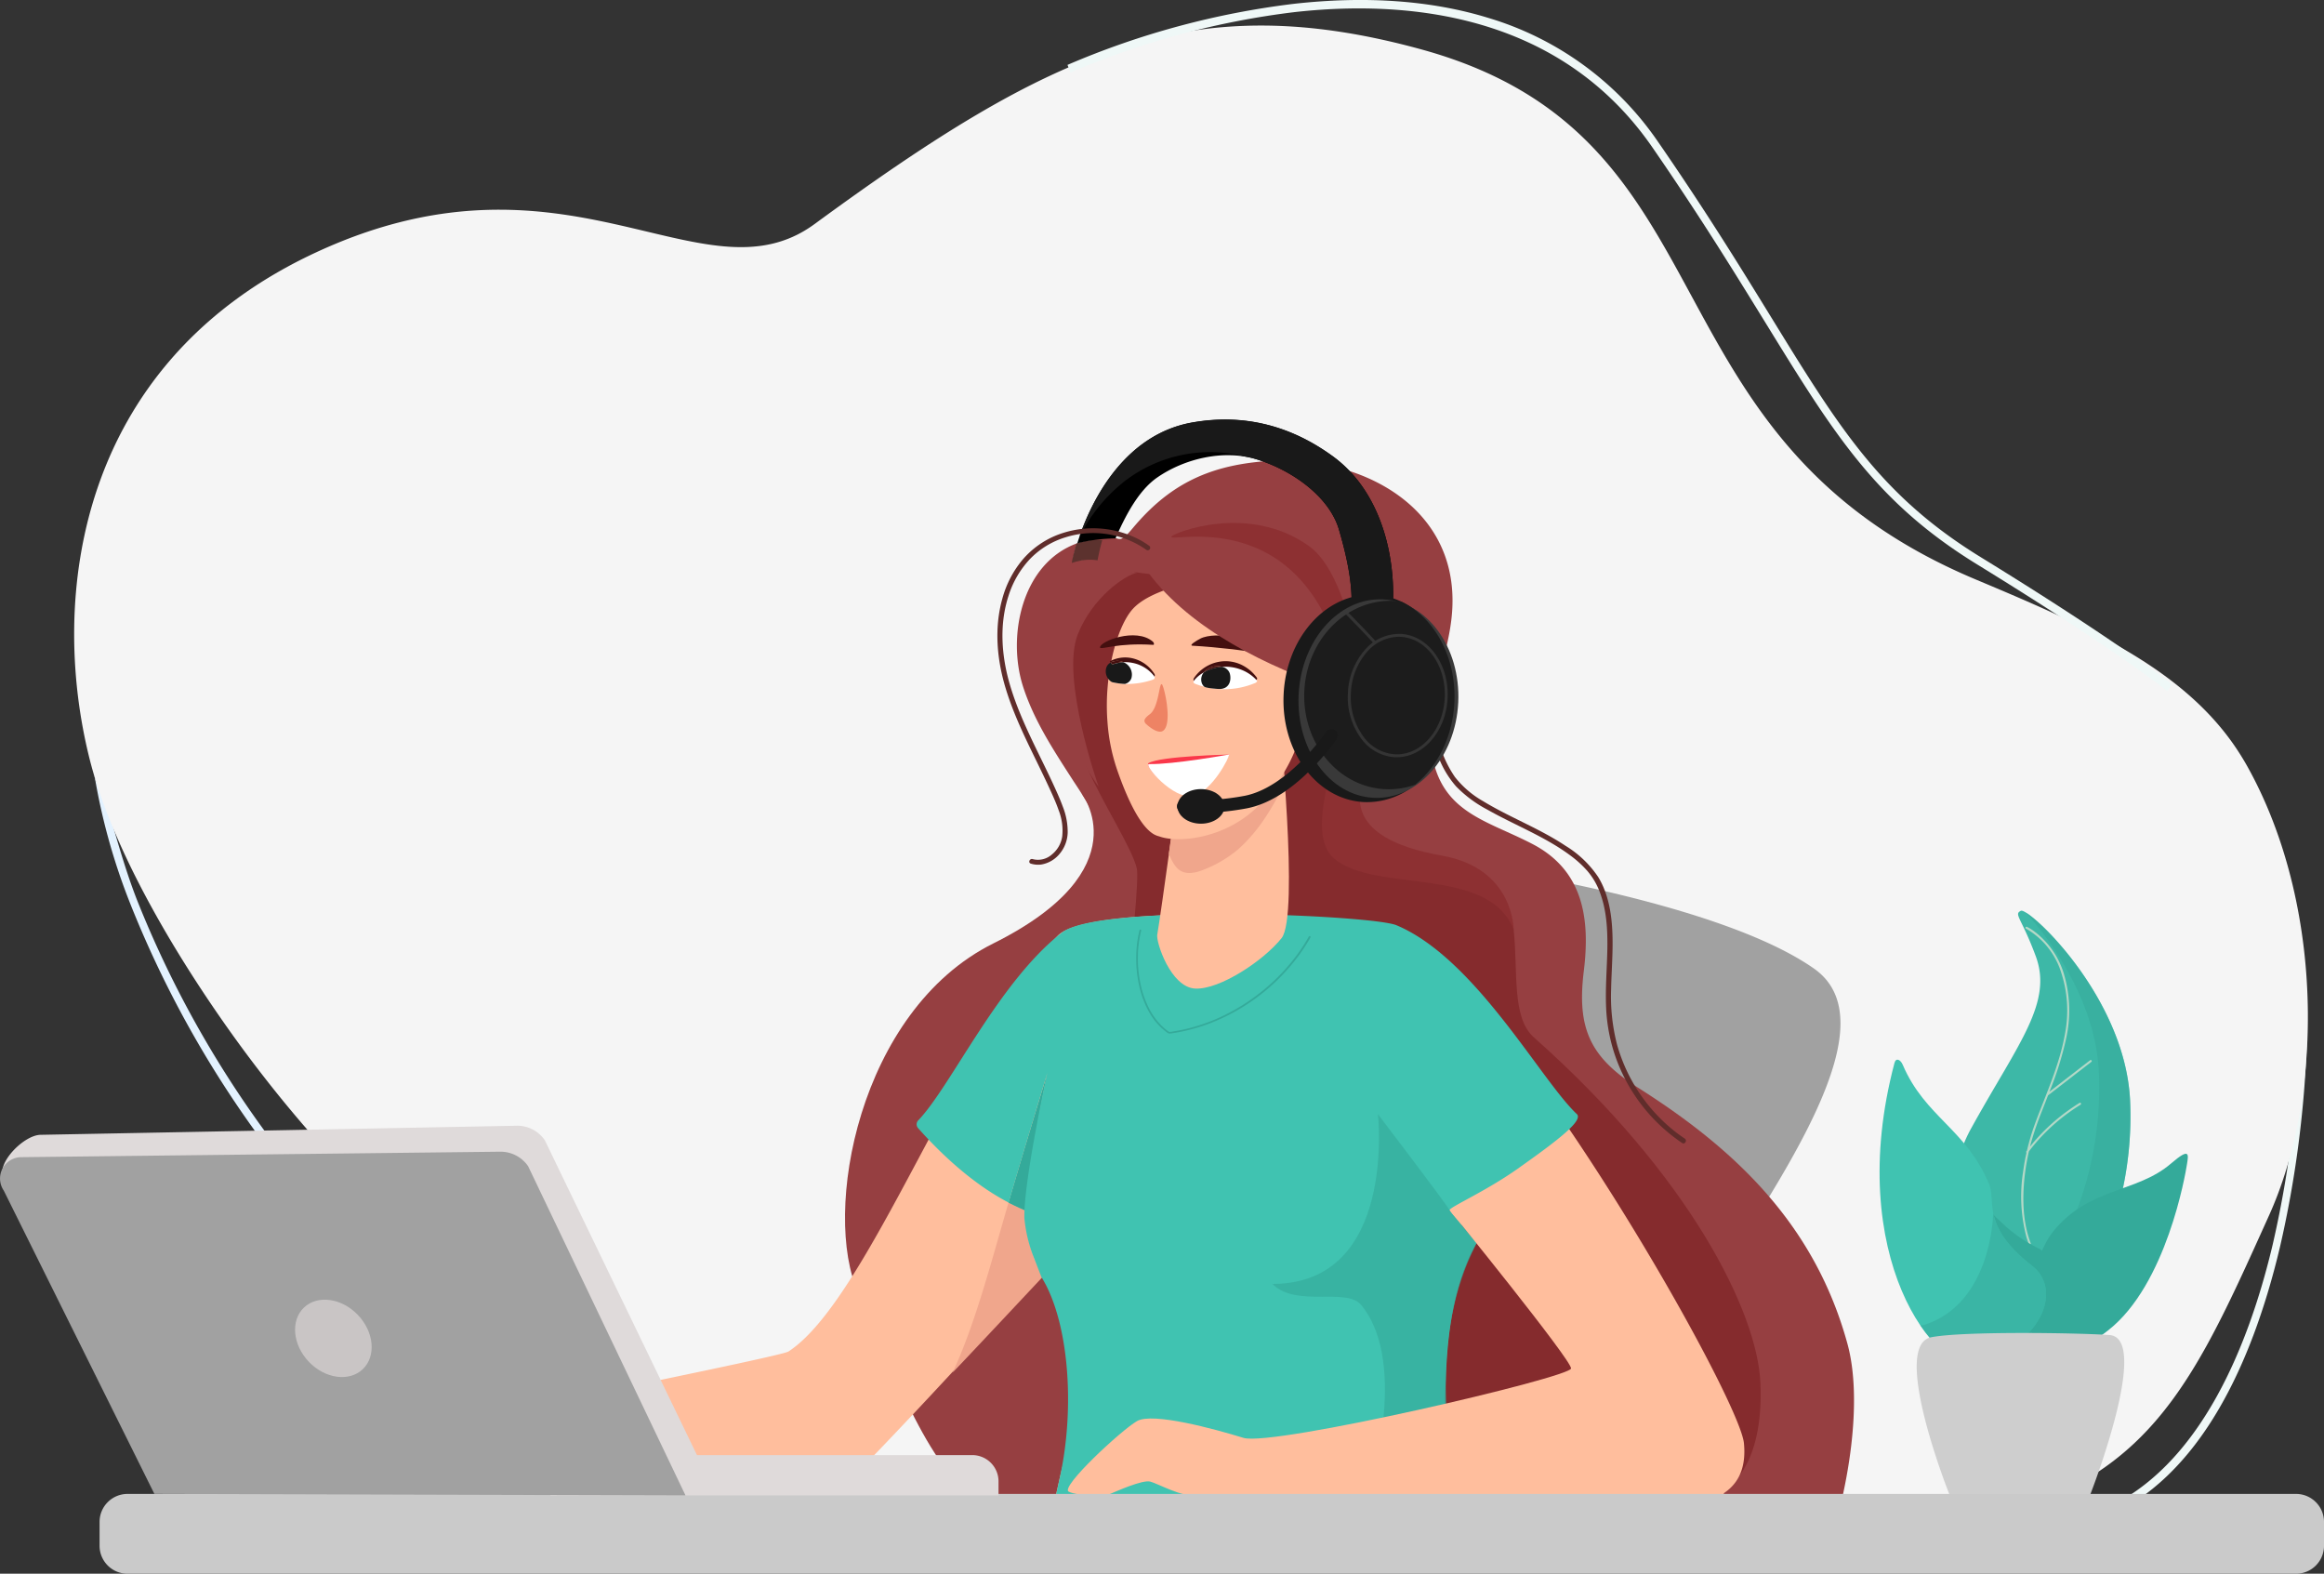 <svg xmlns="http://www.w3.org/2000/svg" id="customer-service-bg" width="548.383" height="371.295" viewBox="0 0 548.383 371.295"><rect x="0" y="0" width="548.383" height="371.295" fill="#333333" stroke="none"/><g id="Group_2336" data-name="Group 2336"><g id="Group_2262" data-name="Group 2262" transform="translate(17.5)"><g id="Group_2261" data-name="Group 2261"><g id="Group_2258" data-name="Group 2258" transform="translate(4.737 182.596)"><path id="Path_9159" fill="#e3f2ff" d="m3464.4 1997.6 1.339-1.29a247.555 247.555 0 0 1-37.227-63.873c-3.177-8.178-5.242-16.468-6.838-21.21-1.646-4.887-2.791-6.129-3.178-8.323a147.55 147.55 0 0 0 8.355 30.243 249.228 249.228 0 0 0 37.549 64.453Z" data-name="Path 9159" transform="translate(-3418.5 -1902.9)"/></g><g id="Group_2259" data-name="Group 2259" transform="translate(478.237 245.082)"><path id="Path_9160" fill="#eff8f7" d="M474.929 2403.449c10.758-4.516 19.984-13.307 27.4-26.146 5.9-10.194 10.694-22.969 14.242-37.937a253.782 253.782 0 0 0 6.355-49.034l-1.79-.032a251.586 251.586 0 0 1-6.307 48.6c-5.484 23.13-16.952 52.792-40.534 62.7Z" data-name="Path 9160" transform="translate(-474.3 -2290.301)"/></g><path id="Path_9161" fill="#f5f5f5" d="M476.563 981.073c4.549 18.259 16.339 40.13 30.517 60.663 11.936 17.291 25.759 33.566 39.017 45.744 15.146 13.9 26.872 78.551 26.872 78.551s50.26.565 111.939.807h.258c1.774.016 3.581.016 5.371.016h.274c1.161 0 2.339.016 3.516.016h.274c1.806.016 3.629.016 5.452.016 20.678.065 42.243.1 63.325.048.952 0 1.919 0 2.871-.016h1.516c.952 0 1.9 0 2.855-.016h.064c.952 0 1.9 0 2.855-.016 2.919-.016 5.839-.016 8.742-.032 1.9-.016 3.79-.016 5.678-.032h.048c45.63-.226 86.277-.871 106.971-2.258 64.405-4.291 74.906-29.049 95.955-75.7 6.081-13.484 9.258-30.436 9.113-47.921-.177-20-4.71-40.711-14.21-57.792a61.073 61.073 0 0 0-1.774-2.984c-12.565-19.952-35.937-30.146-62.308-41.211C841.3 905.248 866.01 834.5 790.863 813.858c-54.534-14.984-87.454.387-143.166 41.195-26.582 19.484-58.631-21.727-119.31 7.484C474 888.8 467.014 942.765 476.563 981.073Z" data-name="Path 9161" transform="translate(-472.97 -802.203)"/><g id="Group_2260" data-name="Group 2260" transform="translate(234.39)"><path id="Path_9162" fill="#eff8f7" d="m931.424 933.92 1.081-1.581c-.113-.1-11.339-9.274-45.1-30.033-23.549-14.484-33.307-30.34-49.453-56.6-7.21-11.726-15.388-25.017-26.614-41.276a74.233 74.233 0 0 0-40.211-29.388c-13.371-4.1-28.807-5.21-45.888-3.29a194.243 194.243 0 0 0-53.34 14.4l.694 1.807a192.56 192.56 0 0 1 52.873-14.258c26.42-2.952 62.534.177 84.454 31.92 11.194 16.21 19.355 29.485 26.565 41.179 16.307 26.5 26.146 42.5 50.066 57.211 33.599 20.683 44.777 29.813 44.873 29.909Z" data-name="Path 9162" transform="translate(-671.9 -770.841)"/></g></g></g><g id="Group_2271" data-name="Group 2271" transform="translate(443.515 214.862)"><g id="Group_2263" data-name="Group 2263" transform="translate(17.655)"><path id="Path_9164" fill="#3db8a7" d="M761.439 2195.052a91.967 91.967 0 0 1-8.049 11.017c-2.742 3.4-5.984 1.984-6.226-.274 0 0-23.839-27.775-10.823-51.373.193-.355.387-.694.581-1.048 10.742-19.307 18.791-28.792 14.71-39.743-3.4-9.129-5.226-9.823-3.484-10.662 1.742-.855 24.517 20.049 25.759 44.663a81.959 81.959 0 0 1-12.468 47.42Z" data-name="Path 9164" transform="translate(-732.453 -2102.943)"/></g><g id="Group_2264" data-name="Group 2264" opacity=".55" transform="translate(28.849 .445)"><path id="Path_9165" fill="#34aa9a" d="M750.244 2197.365a91.978 91.978 0 0 1-8.049 11.016c-2.742 3.4-5.984 1.984-6.226-.274a57.945 57.945 0 0 1-3.516-4.709 5.47 5.47 0 0 0 2.371-1.823 91.971 91.971 0 0 0 8.049-11.016 81.677 81.677 0 0 0 12.468-47.421c-.79-15.4-10-29.372-17.21-37.437 5.065 3.113 23.468 22.194 24.581 44.244a81.96 81.96 0 0 1-12.468 47.42Z" data-name="Path 9165" transform="translate(-732.453 -2105.7)"/></g><path id="Path_9166" fill="#ffeddc" d="M789.755 2184.01q.29-2.178.774-4.307a.19.19 0 0 1-.032-.29l.145-.194c.226-.984.484-1.952.758-2.9.774-2.661 1.807-5.258 2.823-7.839 2.178-5.564 4.436-11.161 5.436-17.1a28.708 28.708 0 0 0-.984-14.259 18.164 18.164 0 0 0-8.274-10.258c-.274-.146-.032-.565.242-.419a13.3 13.3 0 0 1 1.452.871 19.585 19.585 0 0 1 7.42 10.807 30.275 30.275 0 0 1 .387 14.565 75.826 75.826 0 0 1-3.968 12.662c.532-.419 1.065-.823 1.6-1.242 2.661-2.049 5.307-4.113 7.968-6.162a.24.24 0 1 1 .339.339c-.742.581-1.5 1.161-2.242 1.742-2.661 2.049-5.307 4.113-7.968 6.161a.016.016 0 0 0-.016.016l-1.4 3.581a74.246 74.246 0 0 0-2.677 7.807c-.065.225-.113.467-.177.693.5-.613 1-1.226 1.532-1.807a45.916 45.916 0 0 1 4.758-4.613 47.137 47.137 0 0 1 5.4-3.887c.258-.161.5.258.242.419a44.608 44.608 0 0 0-3.065 2.065 44.956 44.956 0 0 0-5 4.258 43.8 43.8 0 0 0-4.129 4.694 52.269 52.269 0 0 0-1.032 6.1c-.548 5.178-.419 10.645 1.452 15.581.113.29-.355.419-.468.129-.21-.549-.4-1.113-.565-1.677a37.621 37.621 0 0 1-.731-15.536Z" data-name="Path 9166" opacity=".61" transform="translate(-755.857 -2122.627)"/><g id="Group_2265" data-name="Group 2265" transform="translate(33.634 57.357)"><path id="Path_9167" fill="#34aa9a" d="M649.207 2505.152c-2.161-3.968 1.823-22.13 6.613-28.13 8.5-10.678 19.743-9.13 27.936-16.194 4.549-3.919 4.1-2.081 3.742.225s-4.807 28.34-18.565 39.13c-13.967 10.937-19.726 4.969-19.726 4.969Z" data-name="Path 9167" transform="translate(-648.604 -2458.545)"/></g><g id="Group_2266" data-name="Group 2266" transform="translate(17.641 61.753)"><path id="Path_9168" fill="#34aa9a" d="M836.213 2509.042a35.273 35.273 0 0 1-5.419-5.081 34.061 34.061 0 0 1-9.387-6.5 81.406 81.406 0 0 1-10.6-11.661c-3.177 20.678 14.323 41.082 14.323 41.082.242 2.258 3.5 3.677 6.226.274a91.987 91.987 0 0 0 8.049-11.017 8.24 8.24 0 0 0-3.192-7.097Z" data-name="Path 9168" transform="translate(-810.423 -2485.8)"/></g><g id="Group_2267" data-name="Group 2267" transform="translate(0 35.153)"><path id="Path_9169" fill="#40c3b1" d="M892.073 2369.6c-12.178-9.436-8.581-15.339-10.194-19.259-5.419-13.113-15.113-15.855-20.42-28.259-.548-1.258-1.613-1.726-1.952-.4-12.049 45.534 10 74.083 19.856 70.744 16.291-5.554 19.194-17.813 12.71-22.826Z" data-name="Path 9169" transform="translate(-855.998 -2320.883)"/></g><g id="Group_2268" data-name="Group 2268" opacity=".55" transform="translate(9.623 71.221)"><path id="Path_9170" fill="#34aa9a" d="M882.465 2557.146c-6.726-5.21-8.629-9.339-9.274-12.645.048 1.806-.855 21.291-15.888 26.388a4.251 4.251 0 0 1-1.274.242c4.677 6.871 10.065 10.065 13.742 8.823 16.291-5.534 19.194-17.776 12.694-22.808Z" data-name="Path 9170" transform="translate(-856.029 -2544.5)"/></g><g id="Group_2269" data-name="Group 2269" transform="translate(8.761 99.639)"><path id="Path_9171" fill="#cecece" d="M785.19 2751.608a186.091 186.091 0 0 1-2.581 7.178h-33.243s-1.145-2.871-2.548-7c-3.516-10.371-8.694-28.775-1.71-30.1 7.645-1.468 34.743-1.032 42.018-.516 7.145.486 1.693 19.664-1.936 30.438Z" data-name="Path 9171" transform="translate(-741.648 -2720.686)"/></g></g><g id="Group_2275" data-name="Group 2275" transform="translate(245.825 201.779)"><g id="Group_2274" data-name="Group 2274"><g id="Group_2272" data-name="Group 2272"><path id="Path_9173" fill="#a1a1a1" d="M1291.092 2182.555H1156.8c3.258-24.823 36.227-154.924 36.227-154.924s42.534-4.726 43.6-5.726 75.583 7.871 102.374 26.662-40.743 87.777-46.55 117.471a93.111 93.111 0 0 0-1.359 16.517Z" data-name="Path 9173" transform="translate(-1156.797 -2021.829)"/></g><g id="Group_2273" data-name="Group 2273" transform="translate(.355 5.818)"><path id="Path_9174" fill="#d87e1d" d="M1468.372 2216.566H1334.4c4.807-31.114 35.856-158.666 35.856-158.666s35.517 6.226 47.743 7.661a36.746 36.746 0 0 0-.452 5.549c0 8.452 3.742 20.307 10.307 25.9 13.307 11.307 27.13 22.307 38.292 36q2.008 2.976 3.806 6.113c4.774 8.387 12.275 13.887 21.033 16.839a26.08 26.08 0 0 0 2.871.775c-10.807 16.532-21.872 32.92-24.178 45.211a94.708 94.708 0 0 0-1.306 14.618Z" data-name="Path 9174" transform="translate(-1334.4 -2057.9)"/></g></g></g><g id="Group_2325" data-name="Group 2325" transform="translate(71.061 98.973)"><path id="Path_9175" fill="#963f41" d="M2246.489 1931.3s14.355 17.9-20.807 35.421c-31.84 15.855-40.453 63.68-31.84 82.406 8.065 17.533 17.226 44.566 30.34 49.824 13.113 5.242 30.71-83.906 30.71-83.906l3.936-58.744-4-16.356Z" data-name="Path 9175" transform="translate(-2062.37 -1843.096)"/><g id="Group_2276" data-name="Group 2276" transform="translate(160.178 9.7)"><path id="Path_9176" fill="#963f41" d="M1140.444 1705.922c-5.452-26.662-3.113-60.824-1.936-84.277.21-4.032 4.613-8.387 6.129-12.065 1.79-4.355 2.468-9.065 3.452-13.629 1.79-8.371 5.145-13.774 9.6-21.1 7.694-12.646 16.1-26.856 9.065-41.453a120.186 120.186 0 0 0-7.613-13.049c-4.629-7.194-9.387-14.307-12.017-22.533-3.758-11.807-.29-29.033 12.823-33.727a18.573 18.573 0 0 0-1.065 4.339c.468-.129.935-.258 1.387-.387a8.162 8.162 0 0 0 2.226-.323c.758.048.419-7.532 1.177-7.484.291-1.516.791.742.984 2.726 5.871-1.71 4.129 2.661 8.387-2.436 8.339-9.984 17.42-14.6 30.694-15.742 21.839-1.887 46.066 9.92 44.7 34.824-.629 11.565-6.71 22.017-4.871 33.856 2.226 14.258 13.033 15.968 23.839 21.614 11.984 6.258 13.581 17.646 12.065 29.953-1.661 13.517 1.452 20.355 12.871 27.565 23.227 14.694 41.695 32.5 49.34 60.373 3.581 13.049.71 34.13-6.048 52.953Z" data-name="Path 9176" transform="translate(-1136.987 -1444.59)"/></g><g id="Group_2277" data-name="Group 2277" transform="translate(179.257 36.082)"><path id="Path_9177" fill="#852b2d" d="M1325.246 1639.627s15.242 6.307 14.146 15.146c-1.113 8.855-2.581 18.807 3.693 21.388s26.178 4.065 26.178 4.065 10.033 2.29 11.1 12.21-.516 20.726 4.758 25.4c36.872 32.695 52.744 64.905 53.469 81.5.742 16.6-5.161 26.92-14.759 26.92s-116.536-8.113-116.536-8.113l-22.5-74.131s7.742-61.212 6.645-66.018c-1.113-4.791-8.113-15.484-11.807-23.969s-8.484-30.614-4.791-35.033 13.968-11.307 16.759-10.823 7.21.129 7.21 4.178c.015 4.069 25.564 25.022 26.435 27.28Z" data-name="Path 9177" transform="translate(-1273.511 -1608.15)"/></g><path id="Path_9178" fill="#ffbe9d" d="M1412.386 2211.47c18.742-12.226 39.9-72.728 63.47-98.035 7.662-8.226 74.1-4.742 79.487-1.581 28.291 16.565 81.438 110.342 82.486 121.262 1.065 10.936-6.694 12.694-9.162 14.1s-155.989 10.839-155.989 10.839l3.694-16.662c3.694-16.662 23.259-71.39 19.823-76.68s-28.291 33.308-28.291 33.308-43.356 47.582-45.469 47.582-8.9 2.645-13.662 1.581c-1.581-.355-106.245.258-111.391-11.016 1.871-1.423 113.133-23.262 115.004-24.698Zm148.343-25.082c2.1 16.533-4.194 30.292-.645 46.55.629 2.871 14.484 6.9 17.307 6.823.113.629.21 1.258.307 1.9.516 3.4 4.791 5.242 7.791 4.42 3.581-.984 4.936-4.4 4.42-7.791-.694-4.6-1.661-9.146-2.71-13.678a32.05 32.05 0 0 0 1.758 1.871 37.711 37.711 0 0 1 1.258 4.242c1.855 7.936 14.065 4.564 12.21-3.371a44.758 44.758 0 0 0-1.016-3.564v-.21c-.129-4.291-2.194-7.371-4.694-10.307-3.677-6.565-8.323-12.646-12.565-18.807a6.52 6.52 0 0 0-4.645-2.871c-.419-1.823-.823-3.661-1.242-5.484-.726-3.226-4.1-4.791-7.113-4.484a5.8 5.8 0 0 0-4.1-1.564c-3.095.003-6.756 2.937-6.321 6.326Z" data-name="Path 9178" transform="translate(-1297.382 -1991.585)"/><g id="Group_2278" data-name="Group 2278" transform="translate(153.747 184.804)"><path id="Path_9179" fill="#f0a68c" d="M2323.5 2570.218c.129 0 21.291-22.6 21.291-22.6a.049.049 0 0 0-.016-.032c-4.306-6.968-4.306-15.662-4.306-15.662s-2.129-.855-3.807-1.726c-3.855 13.164-7.807 28.552-13.162 40.02Z" data-name="Path 9179" transform="translate(-2323.5 -2530.2)"/></g><g id="Group_2279" data-name="Group 2279" transform="translate(166.893 154.142)"><path id="Path_9180" fill="#34aa9a" d="M2321.452 2372.634c.049.113-.71-.129-.71-.129s-2.064-.887-3.742-1.758c4.855-16.549 9.017-29.84 9.194-30.646-.21 1-4.677 22.84-5.081 32.727-.161-.001.487-.21.339-.194Z" data-name="Path 9180" transform="translate(-2317 -2340.1)"/></g><g id="Group_2280" data-name="Group 2280" transform="translate(145.227 116.674)"><path id="Path_9181" fill="#40c3b1" d="M1541.313 2156.436c7.678-8.032 18.872-32.582 33.856-44.26 8.871-6.919 73.164-4.129 78.922-1.726 18.63 7.807 34.1 36.614 42.566 44.55 1.581 1.5-4.1 5.952-14.017 12.952-7.694 5.436-16.4 9.178-16 9.775.791 1.161 4.565 5.549 6.371 7.678-5.484 9.774-6.92 21.468-7.274 32.5a130.133 130.133 0 0 0 .371 17.372c.613 5.984 2.161 11.839 2.565 17.839-28.485 1.791-97.745 4.468-97.745 4.468l3.71-16.662c3.693-16.662 2.177-37.033-4.307-47.453 0 0-2.113-5.4-2.113-5.419a34.135 34.135 0 0 1-1.919-8.532c-.162-8.71 5.194-33.195 5.419-34.275-.178.806-4.291 14.1-9.13 30.646-4.226-2.194-12.032-7.049-21.4-17.6a1.359 1.359 0 0 1 .125-1.853Z" data-name="Path 9181" transform="translate(-1540.875 -2107.806)"/></g><g id="Group_2281" data-name="Group 2281" opacity=".64" transform="translate(229.104 163.884)"><path id="Path_9182" fill="#34aa9a" d="M1714 2400.5s15.726 20.63 16.985 22.742 6.6 6.372 6.307 7.678c-.193.871-6.742 11.226-7.242 30.389-.161 5.935.5 16.419.5 16.419l-19.1 13.275s10.339-31.211-1.4-45.469c-3.435-4.177-15.065.581-20.759-4.774-.613-.581.048.048.129-.193 29.08-.275 24.58-40.067 24.58-40.067Z" data-name="Path 9182" transform="translate(-1689.029 -2400.5)"/></g><g id="Group_2282" data-name="Group 2282" transform="translate(180.91 183.449)"><path id="Path_9183" fill="#ffbe9d" d="M1417.163 2524.962s28.582 35.162 28.582 37.276-70.422 18.5-77.293 16.387-21.42-6.081-25.114-3.968-18.242 15.6-16.13 16.662 8.468 1.064 9.775.532 7.661-3.436 9.516-2.9 7.661 3.694 10.307 3.177 46.244.532 56.05.532c46.663 0 69-.79 69-.79l-53.4-70.066Z" data-name="Path 9183" transform="translate(-1327 -2521.801)"/></g><g id="Group_2283" data-name="Group 2283" transform="translate(201.988 69.671)"><path id="Path_9184" fill="#ffbe9d" d="M1992.366 1816.4s4.855 47.421.613 52.7c-4.226 5.291-14.549 12.162-20.355 11.9-5.823-.258-9.291-11-8.984-12.694.936-5.323 5.291-37.55 5.291-37.55Z" data-name="Path 9184" transform="translate(-1963.621 -1816.4)"/></g><g id="Group_2284" data-name="Group 2284" transform="translate(204.732 67.558)"><path id="Path_9185" fill="#f0a68c" d="M1997.24 1821.559c-3.242 6.549-6.355 11.436-10.9 15.533a28.8 28.8 0 0 1-9.226 5.242c-4.742 1.484-5.984-1.339-7.21-4.129l.9-6.387 25.356-28.517.355 5.548Z" data-name="Path 9185" transform="translate(-1969.9 -1803.3)"/></g><g id="Group_2285" data-name="Group 2285" transform="translate(190.112 38.025)"><path id="Path_9186" fill="#ffbe9d" d="M1931.453 1653.54a44.418 44.418 0 0 0 2.29 11.323c5.355 15.372 9.194 15.4 10.033 15.71 4.565 1.629 16.436.452 24.13-8.145s8.855-15.6 8.855-15.6l2.726-12.468-7.565-4.871-17.9-19.291s-11.952 1.613-16.581 6.662c-2.645 2.887-5.226 9.9-5.936 18.259a50.473 50.473 0 0 0-.052 8.421Z" data-name="Path 9186" transform="translate(-1931.3 -1620.2)"/></g><g id="Group_2286" data-name="Group 2286" transform="translate(199.833 79.059)"><path id="Path_9187" fill="#fa374a" d="M2070.39 1874.6s-16.1.339-18.969 2c-1.194.693 5.436 7.79 9.92 6.726 4.484-1.08 9.194-8.29 9.049-8.726Z" data-name="Path 9187" transform="translate(-2051.28 -1874.6)"/></g><g id="Group_2288" data-name="Group 2288" transform="translate(199.876 79.043)"><path id="Path_9189" fill="#fff" d="M2070.17 1874.5s-13.226 2.387-18.888 2.258c-1.548-.032 5.791 8.581 10.355 7.5 4.582-1.064 8.695-9.322 8.533-9.758Z" data-name="Path 9189" transform="translate(-2051.072 -1874.5)"/></g><g id="Group_2291" data-name="Group 2291" transform="translate(188.5 50.923)"><g id="Group_2289" data-name="Group 2289" transform="translate(21.571 .026)"><path id="Path_9190" fill="#440f0f" d="M2015.481 1701.078c3.581-1.855 13.92-.113 12.807 3.306-.065-.258-8.9-1.323-14.6-1.629-1.046-.048.857-1.177 1.793-1.677Z" data-name="Path 9190" transform="translate(-2013.384 -1700.324)"/></g><g id="Group_2290" data-name="Group 2290"><path id="Path_9191" fill="#440f0f" d="M2161.054 1703.074c-.258-1.452 8.533-4.887 12.5-1.387.274.242.323.742.064.726-8.531-.533-12.128 1.193-12.564.661Z" data-name="Path 9191" transform="translate(-2161.049 -1700.165)"/></g></g><g id="Group_2292" data-name="Group 2292" transform="translate(198.103 25.39)"><path id="Path_9192" fill="#963f41" d="M1911.513 1573.775c1 2.258 1.6 4.774-.629 5.871-2.226 1.081-4.871.322-7.21-.516-15.855-5.71-33.743-14.9-42.824-29.114 0 0 5.855-9.129 14.194-8.065 8.339 1.049 36.049 30.856 36.469 31.824Z" data-name="Path 9192" transform="translate(-1860.85 -1541.865)"/></g><g id="Group_2294" data-name="Group 2294" opacity=".83" transform="translate(198.98 62.444)"><g id="Group_2293" data-name="Group 2293"><path id="Path_9193" fill="#ea7759" d="M2142.344 1778.708c2.178-1.6 2.21-7.613 2.871-7.081.532.435 2.549 9.161.355 10.92-1.048.839-2.968-.548-3.968-1.452a1.324 1.324 0 0 1-.5-.726c-.113-.612.758-1.306 1.242-1.661Z" data-name="Path 9193" transform="translate(-2141.092 -1771.594)"/></g></g><g id="Group_2297" data-name="Group 2297" transform="translate(210.551 57.025)"><path id="Path_9196" fill="#440f0f" d="M2010.352 1741.867a9.083 9.083 0 0 1 5.564-3.678 8.725 8.725 0 0 1 6.291 1.048 9.771 9.771 0 0 1 2.9 2.629.378.378 0 0 1-.1.532.124.124 0 0 1-.081.032.287.287 0 0 1-.113.129 16.17 16.17 0 0 1-8.033 1.823 15.685 15.685 0 0 1-4.452-.806 14.257 14.257 0 0 1-1.726-.694.971.971 0 0 1-.371-.258c-.104-.144-.137-.37.121-.757Zm5.548-2.42c.323-.064.661-.1.984-.129a4.482 4.482 0 0 0-2.6.129 3.849 3.849 0 0 0-1.661 1.177 10.348 10.348 0 0 1 3.277-1.176Z" data-name="Path 9196" transform="translate(-2010.155 -1737.995)"/></g><g id="Group_2298" data-name="Group 2298" transform="translate(210.547 58.333)"><path id="Path_9197" fill="#fff" d="M2010.683 1750.151a18.71 18.71 0 0 0 2.1.677 19.707 19.707 0 0 0 3.516.548 18.9 18.9 0 0 0 8.6-1.484.194.194 0 0 0 .113-.113.287.287 0 0 0 .161-.468l-.1-.1a9.567 9.567 0 0 0-2.823-2.081 10.353 10.353 0 0 0-5.307-1 9.655 9.655 0 0 0-.984.129 10.213 10.213 0 0 0-3.274 1.177 7.764 7.764 0 0 0-2.274 1.871.378.378 0 0 0-.1.145c-.289.473.211.618.372.699Z" data-name="Path 9197" transform="translate(-2010.223 -1746.103)"/></g><g id="Group_2299" data-name="Group 2299" transform="translate(212.376 58.215)"><path id="Path_9198" fill="#440f0f" d="M2061.6 1746.811a10.2 10.2 0 0 1 3.275-1.177c.322-.065.661-.1.984-.129a4.479 4.479 0 0 0-2.6.129 3.848 3.848 0 0 0-1.659 1.177Z" data-name="Path 9198" transform="translate(-2060.953 -1745.371)"/><path id="Path_9199" fill="#191919" d="M2049.436 1750.039a1.7 1.7 0 0 0 .21.419 1.606 1.606 0 0 0 .371.435c.516.387 3.5.548 3.517.548 2.71.016 2.919-2.532 2.451-3.823a2.449 2.449 0 0 0-1.79-1.42 9.659 9.659 0 0 0-.984.129 10.21 10.21 0 0 0-3.274 1.178 2.583 2.583 0 0 0-.501 2.534Z" data-name="Path 9199" transform="translate(-2049.289 -1746.066)"/></g><g id="Group_2303" data-name="Group 2303" transform="translate(189.85 56.141)"><g id="Group_2300" data-name="Group 2300" transform="translate(.946)"><path id="Path_9200" fill="#440f0f" d="M2163.09 1733.641a8.9 8.9 0 0 0-2.677.548 7.5 7.5 0 0 1 1.113 4.049 13.39 13.39 0 0 0 2.532.291 14.026 14.026 0 0 0 6.032-1.21.659.659 0 0 0 .323-.29.624.624 0 0 0-.048-.661 8.32 8.32 0 0 0-4.984-3.613 7.632 7.632 0 0 0-5.532.693c.081.081.145.177.226.258a3.513 3.513 0 0 1 3.015-.065Z" data-name="Path 9200" transform="translate(-2159.848 -1732.515)"/></g><g id="Group_2301" data-name="Group 2301" transform="translate(.93 1.119)"><path id="Path_9201" fill="#fff" d="M2160.484 1744.1v.016c.032.016.048.016.081.032a16.27 16.27 0 0 0 3.081.435 18.786 18.786 0 0 0 6.613-1.016c.162-.065.565-.307.323-.726l-.049-.1a8.437 8.437 0 0 0-4.984-3.1 9.028 9.028 0 0 0-2.274-.194 8.9 8.9 0 0 0-2.678.548 5.911 5.911 0 0 0-.564.226c1.128 1.108.483 2.379.451 3.879Z" data-name="Path 9201" transform="translate(-2160.032 -1739.45)"/></g><g id="Group_2302" data-name="Group 2302" transform="translate(0 .819)"><path id="Path_9202" fill="#440f0f" d="M2205.8 1737.966a4.381 4.381 0 0 1 .338.484 8.517 8.517 0 0 1 2.677-.549 3.517 3.517 0 0 0-3.015.065Z" data-name="Path 9202" transform="translate(-2204.644 -1737.594)"/><path id="Path_9203" fill="#191919" d="M2194.548 1744.229a.361.361 0 0 1 .081.048 16.28 16.28 0 0 0 3.081.435 3.137 3.137 0 0 0 .581-.242 2.142 2.142 0 0 0 .936-1.113 3.124 3.124 0 0 0-1.871-3.758 8.89 8.89 0 0 0-2.677.548c-.113-.161-.226-.339-.339-.484a2.048 2.048 0 0 0-1 1.113 2.93 2.93 0 0 0 1.208 3.453Z" data-name="Path 9203" transform="translate(-2193.166 -1739.277)"/></g></g><g id="Group_2304" data-name="Group 2304" transform="translate(205.335 24.421)"><path id="Path_9204" fill="#8d3032" d="M1676.089 1572.3c2.323 10.823-11.484 35.356-2.71 42.776 9.629 8.145 36.388 1.564 42.292 16.726 0 0 .145-14.436-16.887-17.452-24.92-4.419-19.259-15.9-18.033-20.823s-1.161-43.437-13.355-52.211c-14.194-10.194-31.84-3.145-32.453-2.29-1.388 1.974 32.049-9.015 41.146 33.274Z" data-name="Path 9204" transform="translate(-1634.9 -1535.86)"/></g><g id="Group_2305" data-name="Group 2305" transform="translate(181.86 28.395)"><path id="Path_9205" fill="#5c322e" d="M2238.136 1565.546a1.2 1.2 0 0 0-.226-.065.935.935 0 0 1 .226.065 11.446 11.446 0 0 1 4.629-.21c.209-1.177.484-2.371.79-3.581.1-.4.21-.806.323-1.194a13.631 13.631 0 0 0-6.081.791c-.483 1.629-.806 2.919-.967 3.742a6.059 6.059 0 0 0-.129.855c.499-.161.983-.306 1.435-.403Z" data-name="Path 9205" transform="translate(-2236.7 -1560.497)"/></g><g id="Group_2306" data-name="Group 2306" transform="translate(183.151 .032)"><path id="Path_9206" d="M1811.116 1413.822a39.636 39.636 0 0 1 9-1.145c2.161-4.9 5.258-11.194 9.855-14.371 6.484-4.484 15.63-6.613 23.21-4.355.564.161 1.129.355 1.71.565a35.7 35.7 0 0 1 4.79 2.1c6.065 3.178 11.484 8.145 13.194 14.049 2.178 7.5 3.952 15.662 2.371 23.049q5.032-1.161 10.1-2.307c1.113-9.984-.726-22.323-7.274-31.372a29.168 29.168 0 0 0-3.032-3.581 29.609 29.609 0 0 0-3.468-3.016c-10.081-7.4-21.178-10.194-33.195-8.113-17.051 2.931-24.696 20.206-27.261 28.497Z" data-name="Path 9206" transform="translate(-1811.116 -1384.652)"/></g><g id="Group_2307" data-name="Group 2307" transform="translate(183.586)"><path id="Path_9207" fill="#191919" d="M1854.556 1394.331c-.565-.21-1.145-.387-1.71-.565a19.919 19.919 0 0 0-2.581-.581 32.979 32.979 0 0 0-28.291 5.807 38.416 38.416 0 0 0-10.758 13.291c2.936-8.678 10.646-24.372 26.807-27.162 12-2.081 23.114.71 33.195 8.113a28.187 28.187 0 0 1 3.468 3.016 29.2 29.2 0 0 1 3.032 3.581c6.549 9.049 8.387 21.388 7.275 31.372q-5.033 1.161-10.1 2.306c1.581-7.387-.193-15.549-2.371-23.049-1.71-5.9-7.129-10.871-13.194-14.049a41.153 41.153 0 0 0-4.772-2.08Z" data-name="Path 9207" transform="translate(-1811.216 -1384.452)"/></g><g id="Group_2308" data-name="Group 2308" transform="translate(183.248 33.09)"><path id="Path_9208" fill="#105066" d="M2271.426 1589.665c-.081-.016-.161-.048-.226-.064a1.653 1.653 0 0 1 .226.064Z" data-name="Path 9208" transform="translate(-2271.2 -1589.6)"/></g><g id="Group_2309" data-name="Group 2309" transform="translate(231.795 41.33)"><path id="Path_9209" fill="#191919" d="M1740.416 1689.626a17.811 17.811 0 0 0 12.017-4.081c5.274-4.21 8.9-11.275 9.291-19.436.5-10.758-4.791-20.162-12.581-23.807a16.741 16.741 0 0 0-6.42-1.6c-11.129-.516-20.662 10-21.291 23.517-.645 13.504 7.855 24.875 18.984 25.407Z" data-name="Path 9209" transform="translate(-1721.398 -1640.687)"/></g><g id="Group_2312" data-name="Group 2312" transform="translate(164.293 25.669)"><g id="Group_2311" data-name="Group 2311"><path id="Path_9211" fill="#602d2b" d="M2201.659 1548.66a21.83 21.83 0 0 0-19.049-2.935 19.535 19.535 0 0 0-8.436 5.177 22.578 22.578 0 0 0-5.032 8.694c-2.21 6.855-1.629 14.307.419 21.146 2.355 7.9 6.4 15.194 9.887 22.662.887 1.92 1.791 3.855 2.516 5.839a16.246 16.246 0 0 1 1.161 6.1 8.131 8.131 0 0 1-1.855 5 7.132 7.132 0 0 1-4.371 2.581 5.806 5.806 0 0 1-2.468-.21c-.726-.226-.274-1.29.451-1.064a4.921 4.921 0 0 0 4.5-1.081 6.717 6.717 0 0 0 2.452-4.274 13.067 13.067 0 0 0-.839-6.178c-.677-1.952-1.564-3.855-2.436-5.742-3.484-7.532-7.565-14.855-10-22.791-2.145-6.952-2.823-14.388-.839-21.436a24.088 24.088 0 0 1 4.726-9.1 20.683 20.683 0 0 1 8.21-5.871 23.507 23.507 0 0 1 19.662 1.242c.71.4 1.387.839 2.048 1.307a.587.587 0 0 1-.709.936Z" data-name="Path 9211" transform="translate(-2166.542 -1543.594)"/></g></g><g id="Group_2314" data-name="Group 2314" transform="translate(266.929 74.176)"><g id="Group_2313" data-name="Group 2313"><path id="Path_9212" fill="#602d2b" d="M1384.094 1844.758a26.76 26.76 0 0 0 4.129 9.742 22.675 22.675 0 0 0 6.661 5.71c6.307 3.839 13.307 6.436 19.452 10.533a24.816 24.816 0 0 1 7.694 7.355c2.29 3.742 3.113 8.275 3.323 12.6.242 4.629-.178 9.274-.274 13.9a45.346 45.346 0 0 0 1.371 12.936 39.847 39.847 0 0 0 13.517 20.466 33.649 33.649 0 0 0 2.484 1.807c.645.436.032 1.468-.613 1.048a40.859 40.859 0 0 1-15.371-19.372 40.173 40.173 0 0 1-2.565-12.533c-.21-4.677.21-9.355.29-14.032.065-4.581-.193-9.242-1.9-13.549a16.384 16.384 0 0 0-2.758-4.629 24.981 24.981 0 0 0-3.968-3.645c-6.032-4.516-13.162-7.194-19.678-10.887a29.19 29.19 0 0 1-7.4-5.5 23.069 23.069 0 0 1-4.726-8.629c-.323-.984-.581-1.984-.839-2.984-.161-.774 1-1.1 1.177-.339Z" data-name="Path 9212" transform="translate(-1382.901 -1844.327)"/></g></g><g id="Group_2315" data-name="Group 2315" transform="translate(234.264 41.554)"><ellipse id="Ellipse_258" cx="18.856" cy="23.436" fill="#393939" data-name="Ellipse 258" rx="18.856" ry="23.436" transform="rotate(-177.306 19.406 23.854)"/></g><g id="Group_2316" data-name="Group 2316" transform="translate(236.689 42.779)"><path id="Path_9213" fill="#1c1c1c" d="M1740.523 1694.117a18.534 18.534 0 0 0 7.016-1.033c5.274-4.21 8.9-11.274 9.291-19.436.5-10.758-4.791-20.162-12.581-23.807-.549-.065-1.081-.129-1.629-.145-11.129-.516-20.614 9-21.194 21.259-.581 12.274 7.968 22.645 19.097 23.162Z" data-name="Path 9213" transform="translate(-1721.398 -1649.676)"/></g><g id="Group_2319" data-name="Group 2319" transform="translate(197.033 120.349)"><g id="Group_2318" data-name="Group 2318"><g id="Group_2317" data-name="Group 2317"><path id="Path_9214" fill="#34aa9a" d="M1973.058 2132.45a43.3 43.3 0 0 1-3.952 5.807 47.156 47.156 0 0 1-10.516 9.629 45.94 45.94 0 0 1-6.258 3.549 43.414 43.414 0 0 1-6.694 2.5c-1.129.323-2.29.6-3.452.823q-.871.17-1.742.29a2.523 2.523 0 0 1-.694.065c-.064-.016-.145-.016-.21-.032a1.314 1.314 0 0 1-.323-.194 14.971 14.971 0 0 1-3.936-4.306 21.785 21.785 0 0 1-2.4-5.726 29.345 29.345 0 0 1-.484-12.662c.1-.484.194-.967.323-1.451.064-.258.452-.145.387.113a26.576 26.576 0 0 0-.774 6.064 28.6 28.6 0 0 0 .581 6.307 23.477 23.477 0 0 0 2 5.855 16 16 0 0 0 3.468 4.629 12.579 12.579 0 0 0 1.129.9c.032.032.1.049.129.081-.016-.016-.081 0 0 .016a.93.93 0 0 0 .21.032 5.576 5.576 0 0 0 .887-.129c1.145-.177 2.29-.4 3.4-.677a42.578 42.578 0 0 0 6.661-2.242 46.661 46.661 0 0 0 6.226-3.274 48.55 48.55 0 0 0 5.71-4.194 45.288 45.288 0 0 0 4.984-4.968 42 42 0 0 0 4.1-5.581c.29-.484.581-.951.855-1.452.177-.21.516 0 .387.226Z" data-name="Path 9214" transform="translate(-1931.923 -2130.595)"/></g></g></g><g id="Group_2323" data-name="Group 2323" opacity=".82" transform="translate(245.958 44.9)"><g id="Group_2320" data-name="Group 2320" transform="translate(1.014 5.679)"><path id="Path_9215" fill="#393939" d="M1742.948 1727.144c6.291 0 11.629-6.177 11.984-14 .371-8.016-4.6-14.791-11.081-15.1a10.724 10.724 0 0 0-8.549 3.9 16.345 16.345 0 0 0-3.9 10.1 16.4 16.4 0 0 0 2.936 10.42 10.694 10.694 0 0 0 8.145 4.677Zm.468-28.42a3.541 3.541 0 0 1 .419.016c6.1.291 10.775 6.742 10.419 14.371-.355 7.646-5.613 13.63-11.726 13.339a10.028 10.028 0 0 1-7.613-4.4 15.678 15.678 0 0 1-2.807-9.984 15.781 15.781 0 0 1 3.726-9.678 10.166 10.166 0 0 1 7.581-3.664Z" data-name="Path 9215" transform="translate(-1731.379 -1698.036)"/></g><g id="Group_2322" data-name="Group 2322"><g id="Group_2321" data-name="Group 2321"><path id="Path_9216" fill="#393939" d="M1836.415 1662.951c.274.306.581.6.871.887.629.629 1.242 1.274 1.871 1.919a196.501 196.501 0 0 1 4.387 4.646c-.065.032-.145.064-.21.1-.129.081-.258.161-.387.258-.532-.581-1.081-1.145-1.613-1.726a428.254 428.254 0 0 0-4.4-4.565c-.355-.355-.726-.693-1.048-1.081a.344.344 0 0 1 .529-.438Z" data-name="Path 9216" transform="translate(-1835.8 -1662.826)"/></g></g></g><g id="Group_2324" data-name="Group 2324" transform="translate(176.195 36.122)"><path id="Path_9217" fill="#963f41" d="M2206.35 1608.4s-26.065-.161-20.323 24.1c4.145 17.549 11.145 26.388 11.145 26.388s-9.016-25.565-4.919-35.888c3.419-8.616 10.984-13.955 14.097-14.6Z" data-name="Path 9217" transform="translate(-2185.2 -1608.4)"/></g><path id="Path_9218" fill="none" stroke="#191919" stroke-linecap="round" stroke-linejoin="round" stroke-miterlimit="10" stroke-width="3" d="M1936.453 1846.6s-9.178 13.6-20.226 15.726a63.143 63.143 0 0 1-14.726 1" data-name="Path 9218" transform="translate(-1693.348 -1772.058)"/><ellipse id="Ellipse_259" cx="5.549" cy="4.081" fill="#191919" data-name="Ellipse 259" rx="5.549" ry="4.081" transform="translate(206.779 87.204)"/></g><g id="Group_2326" data-name="Group 2326" transform="translate(23.495 352.472)"><path id="Path_9219" fill="#cacaca" d="M456 2956.1h511.691a6.6 6.6 0 0 1 6.6 6.6v5.629a6.6 6.6 0 0 1-6.6 6.6H456a6.6 6.6 0 0 1-6.6-6.6v-5.629a6.6 6.6 0 0 1 6.6-6.6Z" data-name="Path 9219" transform="translate(-449.4 -2956.1)"/></g><g id="Group_2331" data-name="Group 2331" transform="translate(0 265.599)"><g id="Group_2327" data-name="Group 2327" transform="translate(129.854 77.712)"><path id="Path_9220" fill="#dfdada" d="M2388.5 2908.817h105.761v-3.307a6.2 6.2 0 0 0-6.209-6.21h-99.536v9.517Z" data-name="Path 9220" transform="translate(-2388.5 -2899.3)"/></g><g id="Group_2328" data-name="Group 2328" transform="translate(.528)"><path id="Path_9221" fill="#dfdada" d="M2858.484 2499.1h125.327l-37.775-78.164a7.888 7.888 0 0 0-6.5-3.436l-112.439 2.145c-4.048 0-10.919 7.065-8.646 10.4Z" data-name="Path 9221" transform="translate(-2818 -2417.5)"/></g><g id="Group_2329" data-name="Group 2329" transform="translate(0 6.129)"><path id="Path_9222" fill="#a1a1a1" d="m2882.832 2536.245 125.326.355-37.13-77.664a7.888 7.888 0 0 0-6.5-3.436l-113.084 1.291a5.036 5.036 0 0 0-4.161 7.871Z" data-name="Path 9222" transform="translate(-2846.401 -2455.5)"/></g><g id="Group_2330" data-name="Group 2330" opacity=".64" transform="translate(65.94 37.382)"><ellipse id="Ellipse_260" cx="10.048" cy="8" fill="#dfdada" data-name="Ellipse 260" rx="10.048" ry="8" transform="rotate(-133.7 12.41 9.823)"/></g></g></g></svg>